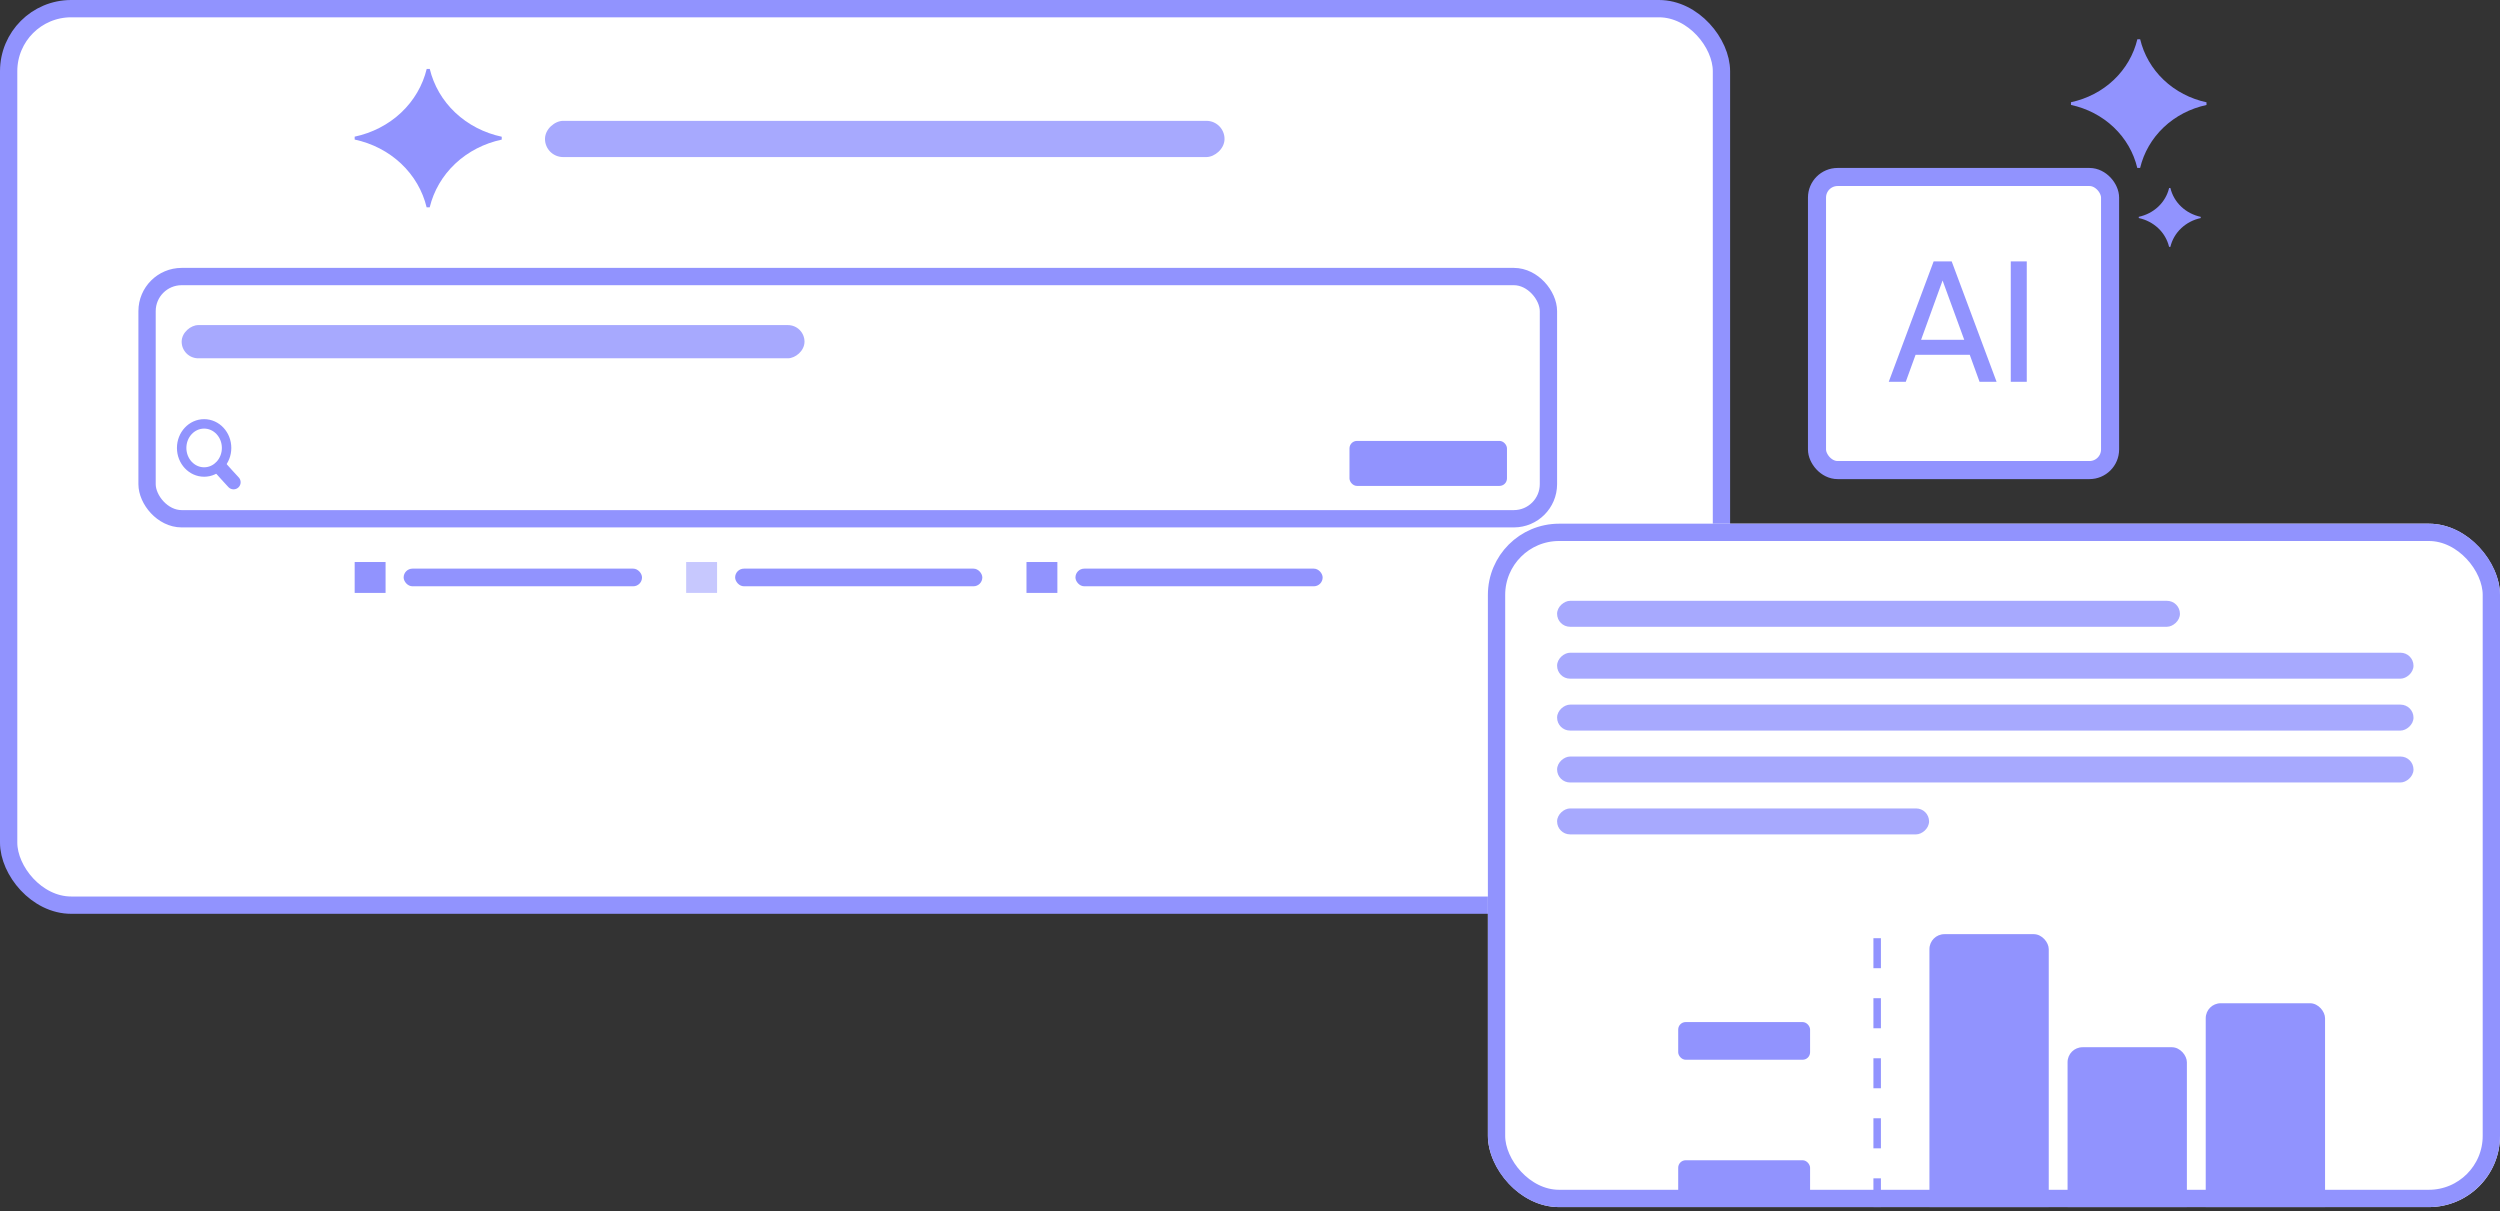 <?xml version="1.0" encoding="UTF-8"?>
<svg xmlns="http://www.w3.org/2000/svg" width="289" height="140" viewBox="0 0 289 140" fill="none">
  <rect x="0" y="0" width="289" height="140" fill="#333333" stroke="none"/>
  <rect x="210.045" y="20.46" width="33.88" height="33.88" rx="2.382" fill="white" stroke="#9193FE" stroke-width="2.09"></rect>
  <path d="M247.404 4.539C247.221 4.539 247.261 4.539 247.078 4.539C246.655 6.304 245.722 7.937 244.353 9.236C242.983 10.535 241.262 11.419 239.403 11.819C239.403 11.993 239.403 11.955 239.403 12.129C241.262 12.53 242.981 13.416 244.35 14.717C245.719 16.017 246.65 17.651 247.071 19.416C247.254 19.416 247.214 19.416 247.397 19.416C247.82 17.651 248.752 16.019 250.122 14.719C251.492 13.42 253.213 12.536 255.072 12.136C255.072 11.962 255.072 12 255.072 11.826C253.213 11.425 251.494 10.539 250.125 9.238C248.756 7.938 247.825 6.304 247.404 4.539Z" fill="#9193FE"></path>
  <path d="M250.898 21.735C250.814 21.735 250.832 21.735 250.749 21.735C250.556 22.542 250.129 23.289 249.503 23.883C248.877 24.477 248.09 24.881 247.24 25.064C247.24 25.143 247.24 25.126 247.24 25.205C248.09 25.389 248.876 25.794 249.502 26.388C250.127 26.983 250.553 27.73 250.746 28.537C250.829 28.537 250.811 28.537 250.895 28.537C251.088 27.73 251.514 26.984 252.141 26.39C252.767 25.795 253.553 25.391 254.403 25.209C254.403 25.129 254.403 25.146 254.403 25.067C253.554 24.883 252.768 24.479 252.142 23.884C251.516 23.289 251.09 22.542 250.898 21.735Z" fill="#9193FE"></path>
  <path d="M228.836 44.134L227.703 41.013H221.441L220.308 44.134H218.34L223.529 30.219H225.616L230.804 44.134H228.836ZM222.077 39.283H227.067L224.562 32.425L222.077 39.283ZM232.445 30.219H234.294V44.134H232.445V30.219Z" fill="#9193FE"></path>
  <rect x="1" y="1" width="198" height="103.636" rx="7.23" fill="white"></rect>
  <rect x="1" y="1" width="198" height="103.636" rx="7.23" stroke="#9193FE" stroke-width="2"></rect>
  <rect opacity="0.8" x="141.556" y="13.969" width="4.187" height="78.555" rx="2.093" transform="rotate(90 141.556 13.969)" fill="#9193FE"></rect>
  <rect x="17" y="31.969" width="162" height="28" rx="4" fill="white"></rect>
  <rect x="17" y="31.969" width="162" height="28" rx="4" stroke="#9193FE" stroke-width="2"></rect>
  <rect opacity="0.8" x="93.001" y="37.581" width="3.838" height="72.001" rx="1.919" transform="rotate(90 93.001 37.581)" fill="#9193FE"></rect>
  <rect x="156" y="50.969" width="18.206" height="5.202" rx="0.867" fill="#9193FE"></rect>
  <rect x="41" y="64.969" width="3.572" height="3.572" fill="#9193FE"></rect>
  <rect x="46.661" y="65.734" width="27.556" height="2.041" rx="1.021" fill="#9193FE"></rect>
  <rect x="79.32" y="64.969" width="3.572" height="3.572" fill="#9193FE" fill-opacity="0.5"></rect>
  <rect x="84.981" y="65.734" width="28.576" height="2.041" rx="1.021" fill="#9193FE"></rect>
  <rect x="118.661" y="64.969" width="3.572" height="3.572" fill="#9193FE"></rect>
  <rect x="124.322" y="65.734" width="28.576" height="2.041" rx="1.021" fill="#9193FE"></rect>
  <path d="M23.597 54.565C25.032 54.565 26.194 53.319 26.194 51.783C26.194 50.246 25.032 49 23.597 49C22.163 49 21 50.246 21 51.783C21 53.319 22.163 54.565 23.597 54.565Z" stroke="#9193FE" stroke-width="1.091" stroke-linecap="round" stroke-linejoin="round"></path>
  <path d="M25.5 54.1L26.175 54.85L27 55.75" stroke="#9193FE" stroke-width="1.636" stroke-linecap="round"></path>
  <path d="M49.681 7.969C49.483 7.969 49.525 7.969 49.327 7.969C48.868 9.867 47.856 11.623 46.37 13.02C44.884 14.418 43.017 15.368 41 15.798C41 15.985 41 15.945 41 16.132C43.017 16.563 44.882 17.516 46.367 18.915C47.852 20.314 48.862 22.07 49.319 23.969C49.517 23.969 49.475 23.969 49.673 23.969C50.132 22.071 51.144 20.315 52.63 18.917C54.116 17.52 55.983 16.569 58 16.139C58 15.953 58 15.993 58 15.806C55.983 15.374 54.118 14.422 52.633 13.023C51.148 11.624 50.138 9.867 49.681 7.969Z" fill="#9193FE"></path>
  <g clip-path="url(#clip0_5903_7443)">
    <rect x="172" y="60.539" width="117" height="79" rx="8.23" fill="white"></rect>
    <rect opacity="0.8" x="252.001" y="69.455" width="3" height="72.001" rx="1.5" transform="rotate(90 252.001 69.455)" fill="#9193FE"></rect>
    <rect opacity="0.8" x="279" y="75.455" width="3" height="99" rx="1.5" transform="rotate(90 279 75.455)" fill="#9193FE"></rect>
    <rect opacity="0.8" x="279" y="81.455" width="3" height="99" rx="1.5" transform="rotate(90 279 81.455)" fill="#9193FE"></rect>
    <rect opacity="0.8" x="279" y="87.455" width="3" height="99" rx="1.5" transform="rotate(90 279 87.455)" fill="#9193FE"></rect>
    <rect opacity="0.8" x="223" y="93.455" width="3" height="43" rx="1.5" transform="rotate(90 223 93.455)" fill="#9193FE"></rect>
    <rect x="223.042" y="107.989" width="13.794" height="46.464" rx="1.734" fill="#9193FE"></rect>
    <rect x="239.01" y="121.06" width="13.794" height="33.396" rx="1.734" fill="#9193FE"></rect>
    <rect x="254.982" y="115.975" width="13.794" height="38.478" rx="1.734" fill="#9193FE"></rect>
    <path d="M217 108.454V160.454H276" stroke="#9193FE" stroke-width="0.867" stroke-dasharray="3.47 3.47"></path>
    <rect x="194" y="134.125" width="15.246" height="4.356" rx="0.867" fill="#9193FE"></rect>
    <rect x="194" y="118.151" width="15.246" height="4.356" rx="0.867" fill="#9193FE"></rect>
  </g>
  <rect x="173" y="61.539" width="115" height="77" rx="7.23" stroke="#9193FE" stroke-width="2"></rect>
  <defs>
    <clipPath id="clip0_5903_7443">
      <rect x="172" y="60.539" width="117" height="79" rx="8.23" fill="white"></rect>
    </clipPath>
  </defs>
</svg>
